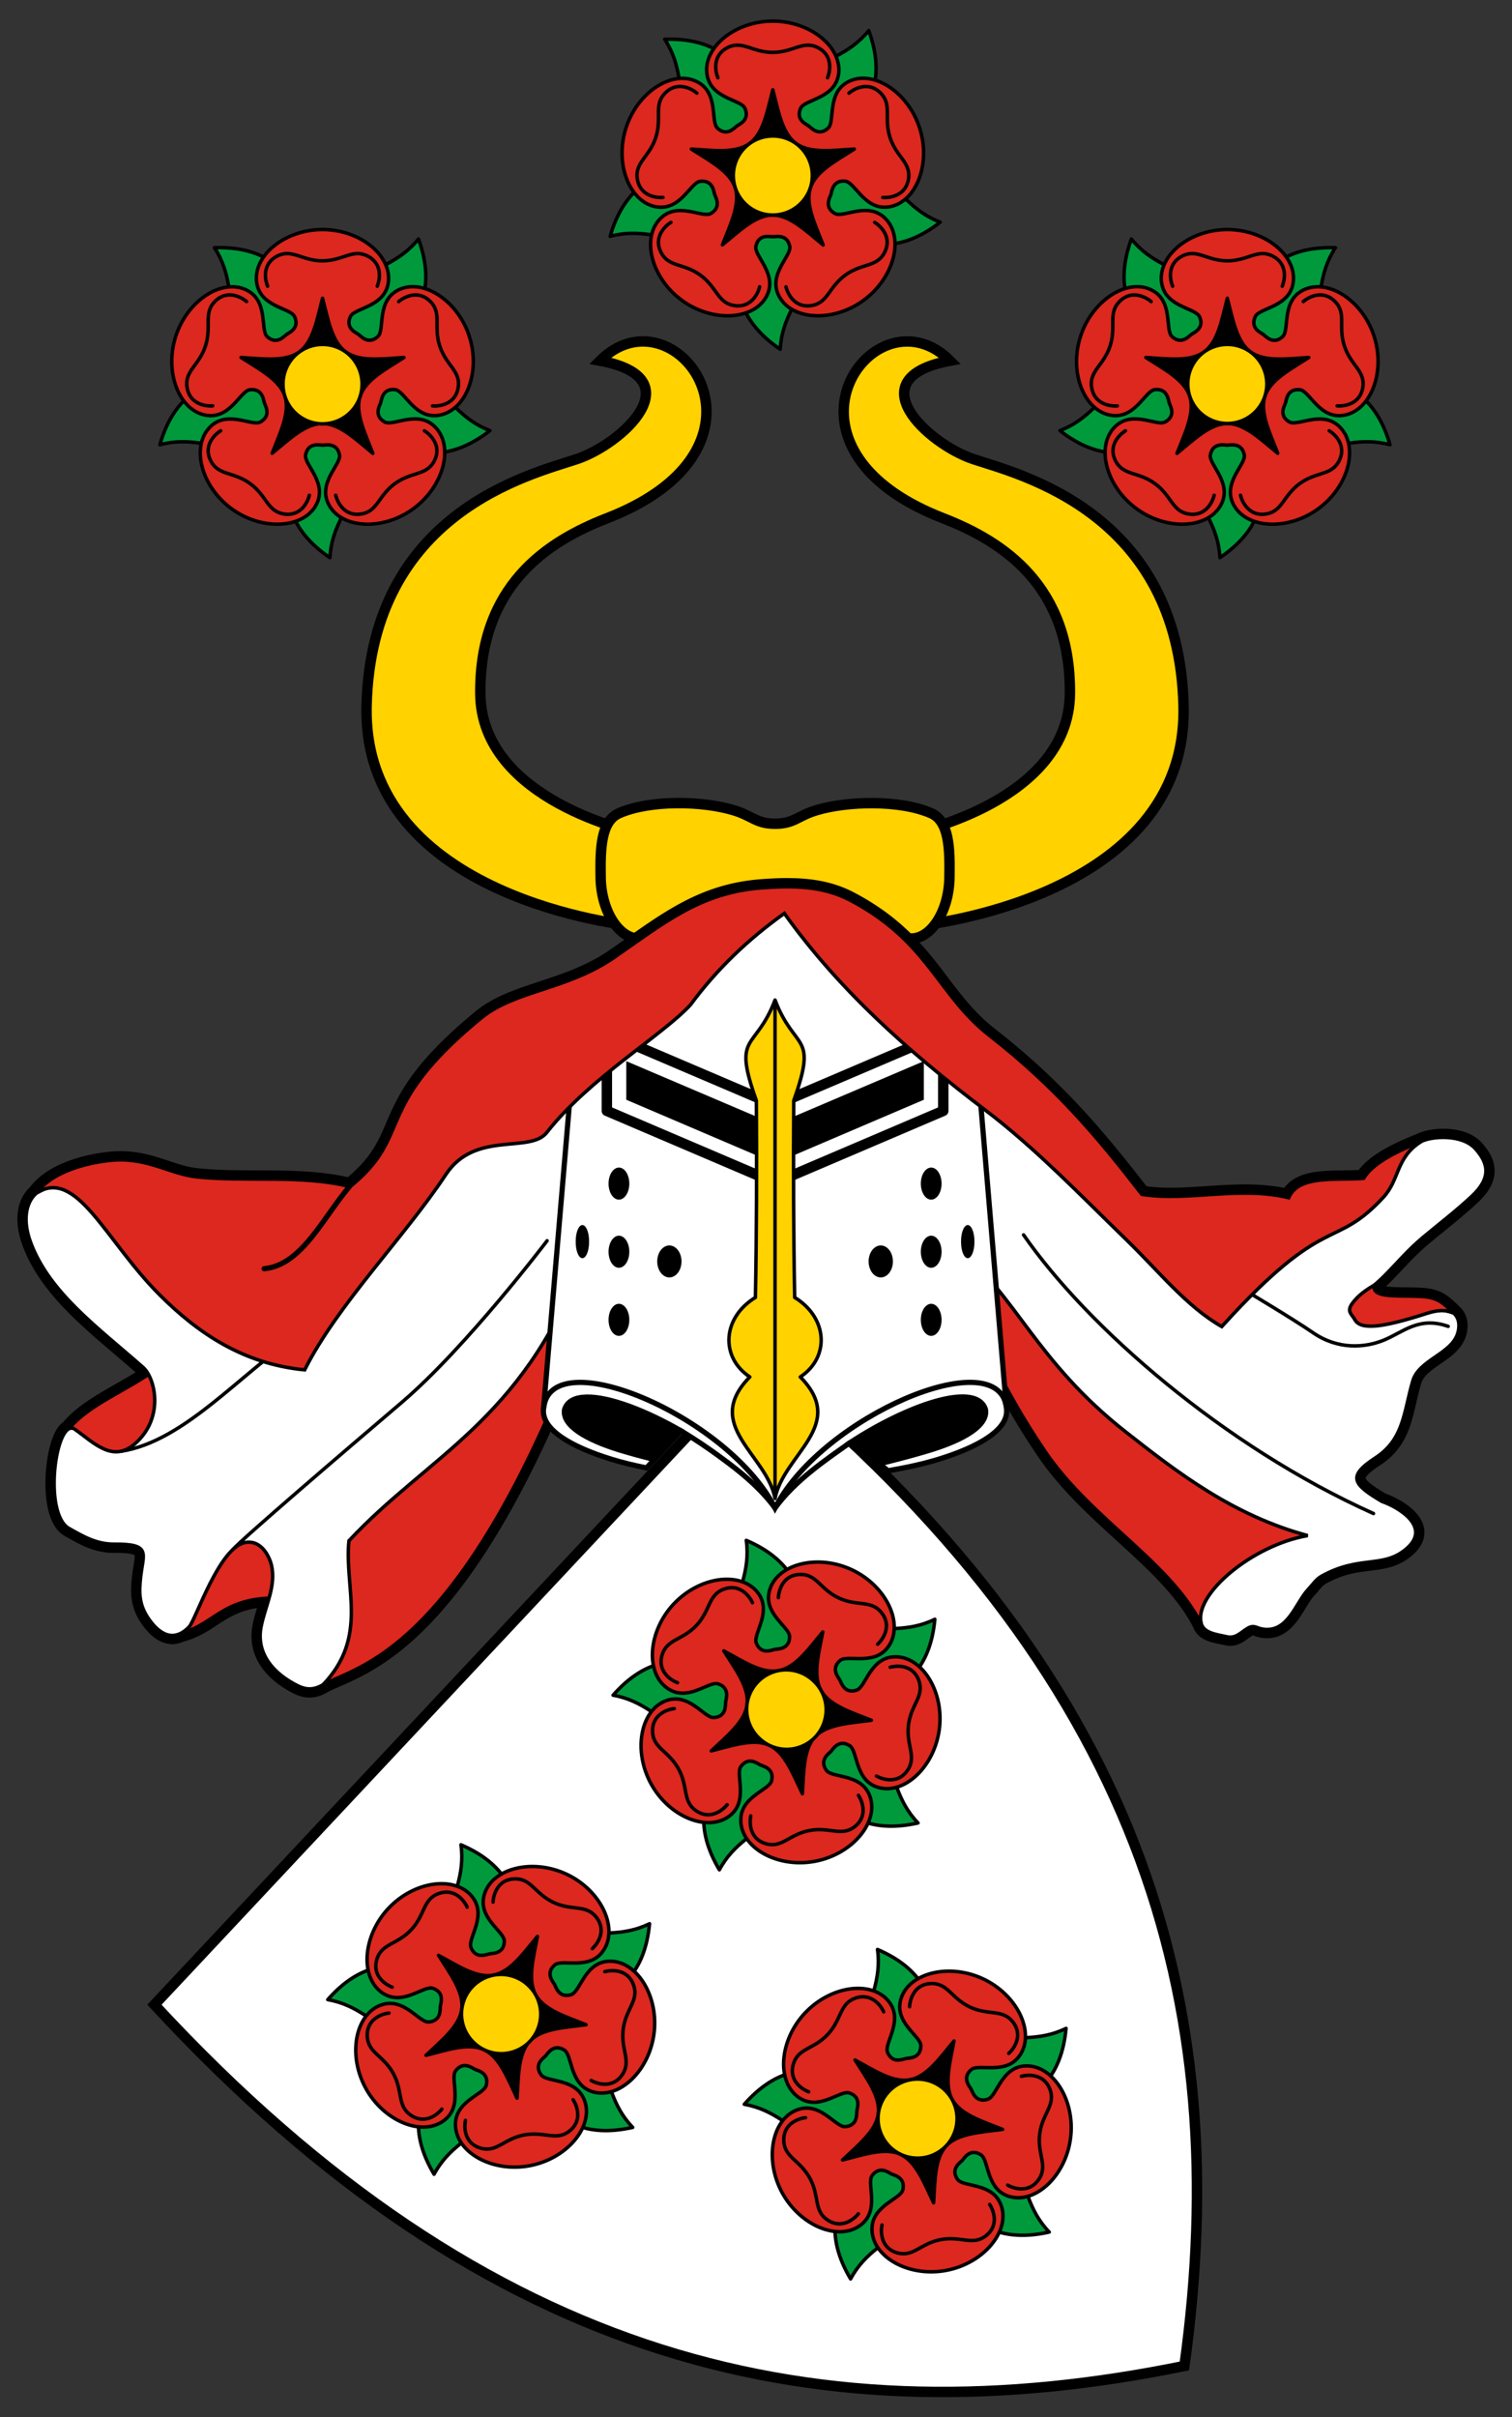 <svg xmlns="http://www.w3.org/2000/svg" height="695" width="435"><rect width="100%" height="100%" fill="#333333" stroke="none"/><g><path d="M44.43 576.41c96.83 104.67 192.98 125 296.32 103.87 14.46-104.49-11.98-199.16-122.65-289.07l-86.85 92.61-86.82 92.59z" stroke="#000" stroke-width="3" fill="#fff"/><g stroke-linejoin="round" stroke="#000" stroke-linecap="round"><g><g><path d="M132.619 530.426c2.478 17.678-15.488 23.314 11.53 48.65 2.032-13.86 14.36-37.532-11.53-48.65zm11.53 48.65c13.783-2.37 40.112 2.085 42.72-25.956-16.063 7.831-27.019-7.516-42.752 25.986zc6.515 12.376 10.406 38.794 37.881 32.61-12.39-12.853-1.091-28.03-37.865-32.63zc-9.766 10.035-33.665 21.896-19.27 46.088 8.367-15.734 26.22-9.685 19.27-46.088zc-12.544-6.183-31.261-25.277-49.854-4.124 17.609 3.077 17.437 21.972 49.86 4.121z" fill="#009a3d"/><path d="M111.755 548.698c-7.36 7.85-8.156 19.412-2.169 24.014 5.987 4.6 12.21-1.954 14.958-1.011 3.478 1.192 2.237 4.342 2.133 5.17s.339 4.212-3.326 4.507c-2.895.234-7.316-7.649-14.255-4.671-6.94 2.977-9.048 14.332-3.858 23.758 5.19 9.425 15.944 13.752 22.17 9.48 6.226-4.272 1.923-12.189 3.668-14.51 2.21-2.94 4.801-.8 5.557-.445.757.356 4.116.983 3.264 4.56-.673 2.826-9.517 4.593-8.83 12.112.686 7.521 10.834 13.054 21.401 11.03 10.568-2.024 18.026-10.934 15.887-18.175-2.139-7.241-11.034-5.594-12.703-7.971-2.113-3.01.736-4.805 1.318-5.426.582-.62 2.213-3.601 5.351-1.686 2.48 1.513 1.407 10.495 8.77 12.165 7.363 1.672 15.734-6.298 17.075-16.974 1.341-10.676-4.813-20.514-12.36-20.717-7.549-.204-8.722 8.758-11.498 9.61-3.515 1.08-4.356-2.188-4.759-2.92-.403-.732-2.75-3.223.04-5.617 2.206-1.89 10.426 1.894 14.29-4.593 3.864-6.487-1.121-16.92-10.86-21.494-9.739-4.575-21.003-1.762-23.528 5.354-2.526 7.116 5.645 11 5.598 13.903-.06 3.677-3.44 3.473-4.261 3.63s-3.905 1.62-5.32-1.774c-1.116-2.682 5.026-9.312.05-14.992-5-5.647-16.434-4.17-23.822 3.708z" fill="#dc281e"/><path d="M126.169 562.215c3.295 5.244 7.311 10.467 6.687 15.438s-5.806 9.043-10.296 13.309c6.006-1.514 12.276-3.717 16.742-1.602 4.466 2.115 6.785 8.327 9.454 13.915.417-6.18.265-12.815 3.67-16.423s10.03-3.875 16.169-4.687c-5.748-2.306-12.074-4.188-14.492-8.577-2.416-4.39-.603-10.73.521-16.82-3.969 4.754-7.7 10.186-12.62 11.128-4.956.973-10.382-2.744-15.845-5.674z"/><path d="M151.915 570.782a11.363 11.363 0 1 1-15.545 16.577 11.365 11.365 0 1 1 15.549-16.58z" stroke-width="1" fill="#ffd200"/><path d="M112.83 571.366c-2.184-.828-5.795-3.449-4.41-8.02 1.387-4.572 5.819-4.151 9.872-8.473 4.053-4.322 3.349-8.718 7.822-10.395 4.473-1.676 7.32 1.759 8.287 3.886M127.122 606.43c-1.462 1.821-5.07 4.445-8.99 1.714s-2.15-6.816-5.009-12.006c-2.857-5.19-7.256-5.879-7.468-10.651-.212-4.773 3.935-6.419 6.256-6.68M164.885 603.73c1.28 1.955 2.661 6.197-1.147 9.081-3.809 2.884-7.147-.061-12.966 1.053-5.82 1.114-7.834 5.085-12.438 3.811-4.604-1.273-4.889-5.725-4.42-8.014M174.01 566.911c2.254-.614 6.716-.616 8.282 3.897s-2.267 6.778-3.005 12.657c-.739 5.878 2.415 9.021-.219 13.007-2.633 3.985-6.956 2.88-8.988 1.727M141.85 546.897c.112-2.333 1.489-6.578 6.265-6.672 4.776-.095 5.746 4.25 11.109 6.77 5.362 2.518 9.326.49 12.303 4.227 2.977 3.736.59 7.505-1.135 9.082" fill="none"/></g><g><path d="M214.704 442.894c2.478 17.677-15.488 23.313 11.53 48.65 2.031-13.861 14.36-37.533-11.53-48.65zm11.53 48.65c13.783-2.371 40.112 2.084 42.72-25.957-16.063 7.831-27.02-7.516-42.753 25.986zc6.515 12.375 10.406 38.793 37.88 32.61-12.39-12.854-1.09-28.031-37.864-32.63zc-9.766 10.034-33.665 21.895-19.27 46.088 8.367-15.734 26.22-9.686 19.27-46.088zc-12.544-6.184-31.262-25.278-49.854-4.125 17.608 3.078 17.437 21.973 49.86 4.122z" fill="#009a3d"/><path d="M193.84 461.165c-7.36 7.85-8.156 19.412-2.169 24.014 5.987 4.6 12.21-1.954 14.957-1.011 3.478 1.193 2.238 4.342 2.134 5.171s.339 4.21-3.326 4.506c-2.895.234-7.317-7.648-14.255-4.671-6.94 2.977-9.048 14.332-3.858 23.758 5.19 9.425 15.944 13.752 22.17 9.48 6.226-4.272 1.922-12.188 3.668-14.51 2.21-2.94 4.8-.8 5.557-.444.757.355 4.115.983 3.264 4.56-.673 2.825-9.517 4.592-8.83 12.111.686 7.521 10.833 13.054 21.401 11.03 10.568-2.023 18.026-10.933 15.887-18.175-2.14-7.241-11.034-5.593-12.703-7.971-2.113-3.01.736-4.805 1.318-5.426.582-.62 2.212-3.601 5.351-1.686 2.48 1.513 1.406 10.495 8.77 12.165 7.362 1.672 15.734-6.298 17.075-16.974 1.341-10.676-4.813-20.514-12.361-20.717-7.548-.203-8.72 8.758-11.497 9.61-3.515 1.08-4.356-2.188-4.759-2.92-.403-.732-2.75-3.223.04-5.617 2.206-1.89 10.426 1.895 14.29-4.593 3.863-6.487-1.122-16.92-10.86-21.494-9.74-4.574-21.003-1.761-23.529 5.354-2.526 7.116 5.646 11 5.598 13.904-.06 3.676-3.44 3.472-4.26 3.63s-3.906 1.62-5.32-1.775c-1.116-2.681 5.026-9.312.05-14.992-5-5.647-16.434-4.17-23.822 3.709z" fill="#dc281e"/><path d="M208.254 474.682c3.295 5.244 7.31 10.467 6.686 15.438s-5.805 9.043-10.295 13.309c6.005-1.513 12.275-3.717 16.741-1.602 4.466 2.115 6.786 8.327 9.455 13.915.417-6.18.265-12.814 3.67-16.423s10.03-3.875 16.169-4.687c-5.748-2.306-12.074-4.188-14.492-8.577-2.417-4.389-.603-10.73.521-16.82-3.969 4.755-7.7 10.187-12.62 11.128-4.956.973-10.382-2.744-15.846-5.674z"/><path d="M234 483.25a11.363 11.363 0 1 1-15.545 16.576 11.365 11.365 0 1 1 15.548-16.58z" stroke-width="1" fill="#ffd200"/><path d="M194.915 483.834c-2.185-.828-5.796-3.45-4.41-8.02 1.387-4.573 5.819-4.152 9.872-8.474s3.349-8.718 7.822-10.395c4.473-1.676 7.32 1.76 8.287 3.886M209.207 518.897c-1.463 1.821-5.071 4.446-8.99 1.715s-2.15-6.817-5.009-12.007c-2.858-5.19-7.256-5.879-7.468-10.651-.213-4.773 3.935-6.419 6.256-6.68M246.97 516.198c1.28 1.954 2.661 6.197-1.147 9.08-3.809 2.884-7.147-.06-12.966 1.053-5.82 1.115-7.834 5.085-12.438 3.812-4.604-1.273-4.889-5.726-4.42-8.015M256.095 479.378c2.254-.614 6.716-.616 8.282 3.897s-2.267 6.779-3.005 12.657c-.739 5.879 2.415 9.021-.219 13.007-2.634 3.986-6.956 2.88-8.988 1.727M223.935 459.364c.112-2.333 1.489-6.577 6.265-6.672 4.776-.095 5.746 4.25 11.108 6.77 5.363 2.518 9.327.49 12.303 4.227 2.977 3.736.59 7.505-1.134 9.082" fill="none"/></g></g><g><path d="M252.454 560.522c2.478 17.678-15.487 23.313 11.531 48.65 2.031-13.861 14.36-37.533-11.53-48.65zm11.531 48.65c13.783-2.37 40.112 2.084 42.72-25.957-16.063 7.831-27.02-7.516-42.753 25.986zc6.514 12.375 10.406 38.794 37.88 32.61-12.39-12.854-1.09-28.03-37.864-32.63zc-9.766 10.034-33.665 21.895-19.27 46.088 8.367-15.734 26.22-9.686 19.27-46.088zc-12.544-6.183-31.262-25.278-49.855-4.125 17.61 3.078 17.438 21.973 49.86 4.122z" fill="#009a3d"/><path d="M231.59 578.794c-7.36 7.848-8.155 19.411-2.168 24.013 5.987 4.6 12.21-1.954 14.957-1.011 3.478 1.193 2.238 4.342 2.134 5.171s.339 4.21-3.326 4.506c-2.895.234-7.317-7.648-14.256-4.671-6.939 2.977-9.048 14.332-3.857 23.758 5.19 9.426 15.944 13.752 22.17 9.48 6.226-4.272 1.922-12.188 3.668-14.51 2.21-2.94 4.8-.8 5.557-.444.756.355 4.115.983 3.264 4.56-.673 2.826-9.518 4.592-8.83 12.111.685 7.521 10.833 13.054 21.4 11.03 10.569-2.023 18.027-10.933 15.888-18.175-2.14-7.241-11.034-5.593-12.703-7.97-2.113-3.01.735-4.806 1.318-5.427.582-.62 2.212-3.6 5.351-1.686 2.48 1.513 1.406 10.495 8.77 12.166 7.362 1.671 15.734-6.299 17.075-16.975 1.341-10.676-4.813-20.513-12.361-20.717-7.548-.203-8.72 8.758-11.497 9.61-3.515 1.08-4.356-2.188-4.76-2.92-.402-.732-2.75-3.223.042-5.616 2.205-1.891 10.425 1.894 14.289-4.594 3.863-6.487-1.122-16.92-10.86-21.494-9.74-4.574-21.003-1.761-23.529 5.354-2.526 7.116 5.646 11 5.598 13.904-.06 3.676-3.44 3.473-4.26 3.63s-3.906 1.62-5.32-1.775c-1.116-2.681 5.026-9.312.05-14.991-5-5.648-16.434-4.17-23.822 3.708z" fill="#dc281e"/><path d="M246.005 592.31c3.294 5.244 7.31 10.467 6.686 15.439s-5.805 9.042-10.295 13.308c6.005-1.513 12.275-3.717 16.741-1.602 4.466 2.115 6.786 8.327 9.455 13.915.417-6.179.265-12.814 3.67-16.423s10.03-3.875 16.169-4.687c-5.748-2.305-12.075-4.188-14.492-8.577-2.417-4.389-.604-10.73.521-16.82-3.969 4.755-7.7 10.187-12.62 11.129-4.957.972-10.382-2.744-15.846-5.675z"/><path d="M271.75 600.877a11.363 11.363 0 1 1-15.545 16.578 11.365 11.365 0 1 1 15.55-16.581z" stroke-width="1" fill="#ffd200"/><path d="M232.666 601.462c-2.185-.828-5.796-3.45-4.41-8.02 1.386-4.572 5.819-4.152 9.871-8.474 4.053-4.322 3.35-8.718 7.823-10.395 4.473-1.676 7.32 1.76 8.287 3.886M246.958 636.525c-1.463 1.821-5.071 4.446-8.99 1.715s-2.15-6.816-5.009-12.007c-2.858-5.19-7.256-5.879-7.469-10.651-.212-4.772 3.935-6.419 6.257-6.68M284.72 633.826c1.281 1.954 2.662 6.197-1.146 9.08-3.809 2.884-7.147-.06-12.967 1.053-5.819 1.115-7.833 5.085-12.437 3.812-4.605-1.273-4.889-5.726-4.42-8.015M293.846 597.006c2.254-.614 6.716-.616 8.282 3.897s-2.267 6.779-3.006 12.657c-.738 5.879 2.415 9.021-.218 13.007-2.634 3.986-6.957 2.88-8.988 1.728M261.685 576.992c.113-2.333 1.49-6.577 6.266-6.672 4.776-.095 5.745 4.25 11.108 6.77 5.363 2.519 9.326.49 12.303 4.227 2.977 3.736.59 7.506-1.134 9.082" fill="none"/></g></g><path d="M184.31 98.188c-3.921.169-7.972 1.858-11.656 5.531 26.932 5.013 6.363 23.937-6.781 28.312s-59.091 15.225-60.406 70.938c-1.316 55.712 76.312 63.188 76.312 63.188l1.406-26.688s-44.746-9.11-45-40.03c-.26-30.925 19.01-43.667 36.47-50.44 44.31-17.194 28.55-51.626 9.65-50.813zm76.281 0c-18.4.489-32.75 33.943 10.72 50.812 17.459 6.774 36.754 19.516 36.5 50.438-.254 30.922-45.031 40.031-45.031 40.031l1.406 26.688s77.628-7.475 76.312-63.188c-1.32-55.714-47.26-66.564-60.41-70.939-13.14-4.375-33.71-23.299-6.78-28.312-4.02-4.007-8.47-5.644-12.72-5.531z" stroke="#000" stroke-width="3" fill="#ffd200"/><path d="M194.59 230.91c-6.008.066-12.002.964-16.469 2.906-5.263 2.29-5.447 10.23-5.313 18.531.155 9.565 5.21 17.505 10.939 17.5 14.18-.011 25.422-3.867 39.25-6.531 13.826 2.664 25.037 6.52 39.218 6.531 5.728.005 10.784-7.935 10.939-17.5.134-8.302-.018-16.242-5.282-18.53-8.933-3.886-24.036-3.542-33-.845-5.437 1.636-6.42 3.875-11.885 3.875s-6.459-2.238-11.896-3.875c-4.48-1.35-10.49-2.13-16.5-2.06z" stroke="#000" stroke-width="3" fill="#ffd200"/><path d="M225.7 254.97c-2.18.026-4.4.15-6.625.313-17.644 1.368-28.025 10.077-42.312 19.969-13.367 9.254-28.671 9.592-38.188 17.344-6.186 5.038-13.924 12.06-19.062 19.625-8.13 11.967-5.936 18.45-18.781 28.969-14.344-3.531-29.563-1.278-44.187-2.813-7.51-.788-13.748-5.374-23.438-4.844-3.6.197-17.032 1.845-22.625 9.5.5-.319 1.012-.565 1.5-.781l-1.5.781c-3.328 2.923-3.792 8.256-1.75 13.938 5.277 14.682 19.73 24.96 32.438 36.188.543.48 1.065 1.193 1.531 2.031-8.198 5.438-17.736 9.276-22.844 15.625-4.468 2.228-6.838 24.826 0 28.656 3.947 2.211 7.804 4.575 13.031 4.532 10.636-.088 8.387 2.552 7.594 9.343-.509 4.613-.541 8.12 2.438 12.312 3.171 4.464 6.307 5.386 9.124 3.938v.031c9.205-2.384 11.715-9.528 25.345-10.094-.771 2.767-1.759 5.516-2.282 8.25-1.484 7.758 3.647 13.532 10.625 16.97 2.229 1.097 4.523 1.293 7.25-.376 9.373-4.974 34.013-8.94 64.062-75.844-.55-1.092-.81-2.218-.687-3.375l7.406-86.719c5.733-5.76 12.276-10.986 18.312-15.688l1.25-.969c1.29-1 2.532-1.957 3.75-2.906.306-.238.575-.452.875-.687 1.3-1.018 2.512-1.983 3.688-2.938l.5-.406c.527-.432 1.036-.862 1.53-1.281.13-.11.249-.204.376-.313a80.54 80.54 0 0 0 1.5-1.312c.08-.072.14-.148.218-.219.515-.466 1.01-.896 1.47-1.344l.093-.094c.485-.476.929-.95 1.344-1.406 7.53-10.21 16.61-18.868 26.969-26.25.93 1.303 1.883 2.601 2.844 3.875.214.285.44.56.656.844.687.9 1.36 1.8 2.062 2.688.133.168.273.332.407.5a197.539 197.539 0 0 0 3.125 3.812c.892 1.065 1.805 2.11 2.718 3.156.17.195.33.4.5.594.732.832 1.475 1.648 2.22 2.469.739.815 1.466 1.633 2.218 2.437.589.63 1.185 1.251 1.781 1.875.32.335.646.667.969 1 1.85 1.913 3.74 3.8 5.656 5.656.275.267.536.548.813.813.495.476 1 .934 1.5 1.406a279.05 279.05 0 0 0 3.406 3.156c1.068.977 2.133 1.943 3.219 2.907.407.361.809.733 1.218 1.093.561.493 1.123.98 1.688 1.47.279.24.564.477.844.718 1.066.917 2.137 1.843 3.218 2.75a366.96 366.96 0 0 0 3.782 3.125c.315.258.62.524.937.781.935.758 1.87 1.498 2.813 2.25a447.292 447.292 0 0 0 8 6.219l6.75 79.79c3.46 6.447 7.315 12.94 11.844 19.562 13.266 19.401 35.769 31.515 44.812 49.438.004.008-.004.023 0 .031.92 2.562 4.253 2.895 7.437 3.594 2.475.544 4.007-1.345 5.813-2.406 1.98-1.165 2.435-.078 4.5.219 7.187 1.033 9.344-7.564 12.938-11.406 1.408-1.506 2.333-2.986 3.875-3.844 10.544-5.87 17.047-2.434 23.5-7.125 9.203-6.69-1.568-12.807-6.125-14.344-8.374-4.953-10.026-7.229-1.875-12.531 8.3-5.4 8.159-13.286 10.78-22.156 1.806-6.108 11.217-7.743 12.939-13.812.56-1.978.45-4.207-1.22-5.688a17.054 17.054 0 0 0-1.874-.562 7.376 7.376 0 0 1 1.875.562c-3.248-3.198-4.773-4.526-9.375-4.781-6.67-.369-14.28.633-13.438-3.25a51.485 51.485 0 0 0 2.844-2.625c3.474-3.476 6.887-7.534 11.156-11.094 4.613-3.847 9.602-7.669 14.094-11.875 5.502-5.152 4.892-9.318.968-13.656-3.877-4.288-12.732-3.569-15.688-1.969-7.887 3.088-14.052 6.479-16.469 10.531-8.29.626-18.674-1.065-21.562 5.563-14.395-3.446-28.894 1.161-42.25-.969-12.583-16.286-24.66-30.736-43.812-45.656a52.123 52.123 0 0 1-4.53-4c-.054-.052-.104-.104-.157-.156-11.076-10.983-15.456-24.328-35.5-34.812-5.94-3.11-12.23-3.89-18.77-3.81z" stroke="#000" stroke-width="5" fill="none"/><path d="m268.46 352.24 23.485 37.77 50.118 59.077 3.435 17.372c.61 3.09 4.173 3.428 7.581 4.177 2.475.543 4.006-1.36 5.811-2.421 1.981-1.165 2.44-.077 4.505.22 7.187 1.033 9.34-7.553 12.934-11.395 1.408-1.506 2.326-2.978 3.868-3.836 10.544-5.87 17.033-2.452 23.485-7.143 9.203-6.69-1.557-12.815-6.114-14.352-8.374-4.952-10.028-7.22-1.876-12.523 8.3-5.4 8.152-13.283 10.774-22.154 1.805-6.107 11.232-7.73 12.953-13.8.56-1.978.458-4.21-1.21-5.69-5.45-1.975-7.611-.25-10.654.484l-12.59.726-2.3-2.179c-1.07-.91-1.366-2.058-.708-3.5.753-1.65 3.223-3.129 6.277-6.184 3.474-3.477 6.87-7.537 11.139-11.097 4.613-3.848 9.604-7.663 14.095-11.868 5.502-5.153 4.898-9.317.975-13.655-3.877-4.288-12.722-3.598-15.677-1.998-2.844 1.672-5.177 3.7-6.174 6.658l-13.88 10.546-16.824 6.264-9.404 3.695-27.394.222-51.74-46.49-18.32 20.03z" stroke="#000" fill="#fff"/><path d="M270.85 359.51c8.968 19.745 16.459 38.292 29.96 58.038 13.272 19.41 35.79 31.541 44.826 49.478-2.535-8.51 14.849-22.846 30.592-25.497-21.63-5.84-37.62-18.25-52.3-29.77-25.84-20.27-31.73-39.46-48.28-52.59zM19.856 410.8c6.117-7.604 18.582-11.572 27.499-19.045l5.745 14.761-10.253 14.849s-18.296-.088-18.385-.53c-.088-.45-4.606-10.04-4.606-10.04zM52.035 469.61c10.69-2.77 12.347-11.955 32.884-9.803l-.884-20.594s-22.185-1.061-22.362-.354c-.176.7-9.638 30.74-9.638 30.74z" stroke="#000" fill="#dc281e"/><path d="M10.493 343.03c-3.328 2.923-3.82 8.246-1.777 13.928 5.277 14.682 19.744 24.98 32.452 36.207 3.475 3.07 6.206 14.441-2.298 21.92-6.454 5.676-11.834-.247-17.501-4.243-5.367-2.938-9.082 24.393-1.503 28.638 3.948 2.211 7.799 4.549 13.026 4.505 10.636-.088 8.373 2.572 7.58 9.364-.51 4.613-.547 8.122 2.432 12.314 4.089 5.754 8.139 5.64 11.49 2.121 1.986-2.086 8.68-23.106 16.283-24.292 4.725-.737 6.938 4.41 7.437 6.595 1.379 6.04-1.895 11.875-3.005 17.678-1.485 7.757 3.628 13.534 10.607 16.97 2.228 1.098 4.52 1.316 7.247-.353 8.96-5.48 14.378-14.024 21.567-21.036l34.295-52.149 21.741-36.194 15.03-48.658s-4.243-32.173-5.657-32.173-43.841 21.567-43.841 21.567l-32.88 39.62-24.4 20.5-26.162-21.56-24.75-15.56-10.075.44z" stroke="#000" fill="#fff"/><path d="M175.69 360.29c-38.214 113.83-71.478 118.12-82.731 124.1 13.105-13.789 6.073-27.577 7.425-41.366 22.79-24.43 49.45-34.26 66.77-79.19z" stroke="#000" fill="#dc281e"/><path d="m176.16 384.08-14.773 9.397c-1.82 4.887-4.465 6.353-5.026 11.67-.608 5.752 7.573 10.754 19.668 14.467 3.082.946 6.455 1.75 9.965 2.448l9.921-10.664c4.845 2.892 9.524 6.167 13.684 9.302 4.809 3.634 9.73 7.882 13.371 12.9l-6.48-29.63z" stroke="#000" stroke-width="1.5" fill="#fff"/><path d="M395.38 369.51c-.843 3.883 6.754 2.88 13.423 3.248 4.602.255 6.155 1.583 9.403 4.78-3.497-1.62-7.094-.055-10.069.853-10.521 3.214-16.725 4.121-18.381 1.009-.801-1.505-2.397-2.242-.786-4.524 1.72-2.43 4.08-4.01 6.41-5.37z" stroke="#000" fill="#dc281e"/><path d="M168.64 401.7c-3.187.087-5.439 1.154-6.206 3.54-.85 4.575 6.092 8.683 15.822 11.67 2.898.89 6.343 1.818 9.965 2.754l7.692-8.26c-9.99-5.77-20.66-9.88-27.27-9.7z" stroke="#000" stroke-width="1.5"/><path d="m269.78 384.08-40.341 19.887-6.469 29.633c5.748-7.92 14.68-13.921 21.33-18.619 1.936 1.862 9.276 6.045 11.144 7.911 5.15-.882 10.084-1.933 14.467-3.278 12.095-3.713 20.275-8.716 19.668-14.467-.56-5.31-3.21-6.78-5.03-11.67z" stroke="#000" stroke-width="1.5" fill="#fff"/><path d="M275.9 401.7c-8.053.45-20.834 6.163-31.6 13.287a436.946 436.946 0 0 1 6.643 6.381c6.138-1.461 12.08-3.027 16.74-4.458 9.73-2.987 16.671-7.095 15.822-11.67-.87-2.73-3.66-3.76-7.6-3.54z" stroke="#000" stroke-width="1.5"/><path d="m222.97 256.42-57.125 37.282-9.484 111.45c1.669-19.673 52.243 1.708 66.172 27.579l.437.874.437-.83c13.673-25.478 62.925-46.63 66.085-28.541l-9.34-110.53z" stroke="#000" stroke-width="1.5" fill="#fff"/><path d="M180.18 305.11v11.102l41.871 17.876v-11.145l-41.87-17.83zM265.79 305.11v11.102l-41.871 17.876v-11.145l41.87-17.83z"/><path stroke-linejoin="round" d="m271.38 297.12-47.471 20.248v22.296l47.47-20.26zM174.59 297.12l47.471 20.248v22.296l-47.47-20.26z" stroke="#000" stroke-linecap="round" stroke-width="3" fill="none"/><path stroke-linejoin="round" d="M222.98 287.54c-5.703 14.959-12.388 9.267-5.378 28.908.127 19.109.072 38.672-.27 56.606-9.584 5.876-10.137 17.208-1.613 22.858-13.76 13.97 4.89 22.22 7.26 34.96zM222.98 287.54c5.703 14.959 12.388 9.267 5.378 28.908-.127 19.109-.072 38.672.27 56.606 9.584 5.876 10.137 17.208 1.613 22.858 13.77 13.97-4.88 22.22-7.26 34.96z" stroke="#000" stroke-linecap="round" fill="#ffd200"/><path d="M256.89 362.7a3.495 4.595 0 0 1-6.99 0 3.495 4.595 0 1 1 6.99 0zM270.89 359.91a2.985 4.609 0 0 1-5.971 0 2.985 4.609 0 1 1 5.97 0zM280.34 357.11a1.922 4.661 0 1 1-3.844 0 1.922 4.661 0 1 1 3.84 0zM270.89 340.32a2.985 4.609 0 0 1-5.971 0 2.985 4.609 0 1 1 5.97 0zM270.89 379.49a2.985 4.609 0 0 1-5.971 0 2.985 4.609 0 1 1 5.97 0zM189.08 362.7a3.495 4.595 0 0 0 6.99 0 3.495 4.595 0 1 0-6.99 0zM175.08 359.91a2.985 4.609 0 0 0 5.971 0 2.985 4.609 0 1 0-5.97 0zM165.63 357.11a1.922 4.661 0 0 0 3.844 0 1.922 4.661 0 1 0-3.84 0zM175.08 340.32a2.985 4.609 0 0 0 5.971 0 2.985 4.609 0 1 0-5.97 0zM175.08 379.49a2.985 4.609 0 0 0 5.971 0 2.985 4.609 0 1 0-5.97 0z"/><path d="M294.48 355.06c18.198 26.28 57.445 60.739 100.67 80.123M357.52 370.62c.5.25 14.983 8.932 20.125 12.5 7.272 5.045 14.965 4.426 20.375 2.25 5.644-2.27 10.116-6.986 18.625-4" stroke="#000" stroke-linecap="round" fill="none"/><path d="M328.5 343.4c7.507 8.424 18.341 22.943 35.144 16.477" stroke="#000" fill="none"/><path d="M66.877 445.65c2.416-2.89 32.168-28.35 48.643-42.37 18.6-15.84 41.88-46.53 41.88-46.53" stroke="#000" stroke-linecap="round" fill="none"/><path d="M34.719 417.3c18.254-2.76 34.326-22.3 50.93-33.3" stroke="#000" fill="none"/><path d="M219.09 255.28c-17.644 1.368-28.048 10.08-42.336 19.972-13.367 9.254-28.654 9.575-38.17 17.327-6.186 5.038-13.942 12.073-19.08 19.637-8.13 11.967-5.912 18.453-18.758 28.971-14.344-3.53-29.563-1.277-44.188-2.813-7.51-.788-13.748-5.374-23.438-4.843-3.6.197-17.032 1.844-22.625 9.5 11.59-7.399 19.83 13.7 35.438 29.28 10.984 10.967 24.002 19.853 41.719 21.563 9.395-18.74 28.608-38.023 40.656-56.22 8.393-12.674 24.169-5.875 29-12.03 12.292-15.661 33.489-28.098 41.375-36.75 7.53-10.21 16.611-18.868 26.969-26.25 15.644 21.92 35.659 39.758 57.656 56.438 14.719 11.16 27.747 24.805 40.969 37.625 8.912 8.641 17.141 19.023 27.219 24.75 30.234-33.354 32.117-21.664 46.5-37.188 4.708-5.081 3.542-11.338 10.781-15.97-7.887 3.088-14.052 6.48-16.469 10.532-8.29.625-18.674-1.065-21.562 5.562-14.395-3.445-28.894 1.162-42.25-.969-12.58-16.28-24.66-30.73-43.81-45.65-14.91-11.61-17.54-27.12-40.19-38.97-7.92-4.14-16.51-4.15-25.4-3.5z" stroke="#000" fill="#dc281e"/><path d="M100.55 341.14c-7.764 9.188-13.78 22.635-24.554 23.654" stroke="#000" stroke-linecap="round" stroke-width="1.5" fill="none"/><g stroke-linejoin="round" stroke="#000" stroke-linecap="round"><g><path d="M249.94 8.79c-11.2 13.9-27.6 4.65-27.6 41.69 11.5-8 37.2-15.2 27.6-41.69zm-27.6 41.69c11.157 8.432 25.918 30.685 48.156 13.406-16.7-6.36-13-24.85-48.2-13.41zc-4.571 13.217-21.18 34.127 2.125 49.938.9-17.83 19.7-19.97-2.1-49.94zc-14-.26-39-9.58-46.8 17.47 17.2-4.66 25 12.5 46.8-17.47zc-4.07-13.38-2.946-40.095-31.094-39.188 9.8 14.95-4.1 27.75 31.1 39.19z" fill="#009a3d"/><path d="M222.34 6.07c-10.76 0-19.739 7.33-19 14.844.74 7.514 9.777 7.57 10.969 10.219 1.509 3.353-1.637 4.603-2.313 5.094s-2.84 3.127-5.562.656c-2.15-1.952.574-10.569-6.344-13.594-6.918-3.025-16.644 3.204-19.969 13.438-3.325 10.233.875 21.037 8.25 22.656 7.375 1.62 10.206-6.935 13.094-7.25 3.655-.399 3.867 2.955 4.125 3.75.259.795 2.098 3.674-1.094 5.5-2.52 1.442-9.86-3.801-14.875 1.844-5.017 5.645-2.11 16.832 6.594 23.156 8.705 6.324 20.306 5.67 24.125-.844 3.82-6.514-3.467-11.875-2.875-14.719.75-3.6 4.008-2.75 4.86-2.75.85 0 4.14-.85 4.89 2.75.593 2.844-6.694 8.205-2.875 14.72 3.817 6.513 15.357 7.167 24.062.843 8.705-6.325 11.671-17.543 6.657-23.188-5.015-5.645-12.354-.37-14.875-1.813-3.192-1.825-1.384-4.674-1.125-5.468.258-.795.47-4.212 4.125-3.813 2.887.315 5.75 8.9 13.125 7.281 7.374-1.62 11.575-12.392 8.25-22.625-3.326-10.233-13.082-16.525-20-13.5-6.919 3.025-4.162 11.642-6.313 13.594-2.723 2.471-4.886-.134-5.562-.625s-3.853-1.74-2.344-5.094c1.192-2.648 10.23-2.704 10.969-10.219.7-7.51-8.2-14.84-19-14.84z" fill="#dc281e"/><path d="M222.34 25.83c-1.571 5.99-2.634 12.493-6.687 15.438s-10.567 1.95-16.75 1.594c5.211 3.345 11.108 6.411 12.62 11.116 1.512 4.704-1.433 10.646-3.683 16.415 4.792-3.923 9.529-8.572 14.49-8.557s9.687 4.665 14.479 8.588c-2.25-5.77-5.204-11.672-3.656-16.438 1.548-4.765 7.413-7.78 12.625-11.125-6.183.357-12.697 1.351-16.75-1.594-4.1-2.95-5.1-9.45-6.7-15.44z"/><path d="M233.702 50.47a11.363 11.363 0 1 1-22.726 0 11.365 11.365 0 1 1 22.731 0z" stroke-width="1" fill="#ffd200"/><path d="M206.54 22.36c-.89-2.16-1.448-6.587 2.834-8.703 4.283-2.116 7.008 1.405 12.933 1.405s8.65-3.52 12.933-1.405c4.283 2.116 3.725 6.543 2.835 8.703M190.74 56.77c-2.33.18-6.712-.658-7.401-5.385s3.501-6.231 5.332-11.866-.675-9.315 2.66-12.734c3.337-3.42 7.375-1.52 9.154-.006M218.54 82.47c-.55 2.27-2.7 6.18-7.408 5.375-4.71-.806-4.844-5.256-9.638-8.738-4.793-3.483-9.067-2.236-11.288-6.466-2.22-4.23.833-7.483 2.823-8.707M251.64 63.94c1.99 1.224 5.044 4.477 2.822 8.707s-6.495 2.983-11.288 6.465c-4.793 3.483-4.928 7.933-9.637 8.738-4.709.806-6.86-3.104-7.408-5.374M244.24 26.79c1.779-1.514 5.817-3.413 9.153.006 3.336 3.42.83 7.099 2.66 12.734 1.831 5.635 6.022 7.139 5.333 11.866-.69 4.727-5.072 5.564-7.401 5.385" fill="none"/></g><g><g><path d="M120.396 68.72c-11.2 13.9-27.6 4.65-27.6 41.69 11.5-8 37.2-15.2 27.6-41.69zm-27.6 41.69c11.157 8.432 25.918 30.685 48.156 13.406-16.7-6.36-13-24.85-48.2-13.41zc-4.571 13.217-21.18 34.127 2.125 49.938.9-17.83 19.7-19.97-2.1-49.94zc-14-.26-39-9.58-46.8 17.47 17.2-4.66 25 12.5 46.8-17.47zc-4.07-13.38-2.946-40.095-31.094-39.188 9.8 14.95-4.1 27.75 31.1 39.19z" fill="#009a3d"/><path d="M92.796 66c-10.76 0-19.739 7.33-19 14.844.74 7.514 9.777 7.57 10.97 10.219 1.508 3.353-1.638 4.603-2.314 5.094s-2.84 3.127-5.562.656c-2.15-1.952.574-10.569-6.344-13.594-6.918-3.025-16.644 3.204-19.969 13.438-3.325 10.233.875 21.037 8.25 22.656 7.375 1.62 10.206-6.935 13.094-7.25 3.655-.399 3.867 2.955 4.125 3.75.259.795 2.098 3.674-1.094 5.5-2.52 1.442-9.86-3.801-14.875 1.844-5.017 5.645-2.11 16.832 6.594 23.156 8.705 6.324 20.306 5.67 24.125-.844 3.82-6.514-3.467-11.875-2.875-14.719.75-3.6 4.008-2.75 4.86-2.75.851 0 4.14-.85 4.89 2.75.593 2.844-6.694 8.205-2.875 14.72 3.817 6.513 15.357 7.167 24.062.843 8.705-6.325 11.671-17.543 6.657-23.188-5.015-5.645-12.354-.37-14.875-1.813-3.192-1.825-1.384-4.674-1.125-5.468.258-.795.47-4.212 4.125-3.813 2.887.315 5.75 8.9 13.125 7.281 7.374-1.62 11.575-12.392 8.25-22.625-3.326-10.233-13.082-16.525-20-13.5-6.919 3.025-4.162 11.642-6.313 13.594-2.723 2.471-4.886-.134-5.562-.625s-3.853-1.74-2.344-5.094c1.192-2.648 10.23-2.704 10.969-10.219.7-7.51-8.2-14.84-19-14.84z" fill="#dc281e"/><path d="M92.796 85.76c-1.571 5.99-2.634 12.493-6.687 15.438s-10.567 1.95-16.75 1.594c5.211 3.345 11.108 6.411 12.62 11.116 1.512 4.704-1.433 10.646-3.683 16.415 4.792-3.923 9.529-8.572 14.49-8.557s9.687 4.665 14.48 8.588c-2.25-5.77-5.205-11.672-3.657-16.438 1.548-4.765 7.413-7.78 12.625-11.125-6.183.357-12.697 1.351-16.75-1.594-4.1-2.95-5.1-9.45-6.7-15.44z"/><path d="M104.158 110.4a11.363 11.363 0 1 1-22.725 0 11.365 11.365 0 1 1 22.73 0z" stroke-width="1" fill="#ffd200"/><path d="M76.996 82.29c-.89-2.16-1.448-6.587 2.834-8.703 4.283-2.116 7.008 1.405 12.933 1.405s8.65-3.52 12.933-1.405c4.283 2.116 3.725 6.543 2.835 8.703M61.196 116.7c-2.33.18-6.712-.658-7.4-5.385s3.5-6.231 5.331-11.866c1.831-5.635-.675-9.315 2.661-12.734 3.336-3.42 7.374-1.52 9.153-.006M88.996 142.4c-.55 2.27-2.7 6.18-7.408 5.375-4.71-.806-4.844-5.256-9.638-8.738-4.793-3.483-9.067-2.236-11.288-6.466-2.22-4.23.833-7.483 2.823-8.707M122.096 123.87c1.99 1.224 5.044 4.477 2.822 8.707s-6.495 2.983-11.288 6.465c-4.793 3.483-4.928 7.933-9.637 8.738-4.709.806-6.86-3.104-7.408-5.374M114.696 86.72c1.78-1.514 5.817-3.413 9.153.006 3.336 3.42.83 7.099 2.66 12.734 1.831 5.635 6.022 7.139 5.333 11.866-.69 4.727-5.072 5.564-7.401 5.385" fill="none"/></g><g><path d="M325.496 68.72c11.2 13.9 27.6 4.65 27.6 41.69-11.5-8-37.2-15.2-27.6-41.69zm27.6 41.69c-11.157 8.432-25.918 30.685-48.156 13.406 16.7-6.36 13-24.85 48.2-13.41zc4.571 13.217 21.18 34.127-2.125 49.938-.9-17.83-19.7-19.97 2.1-49.94zc14-.26 39-9.58 46.8 17.47-17.2-4.66-25 12.5-46.8-17.47zc4.07-13.38 2.946-40.095 31.094-39.188-9.8 14.95 4.1 27.75-31.1 39.19z" fill="#009a3d"/><path d="M353.096 66c10.76 0 19.74 7.33 19 14.844-.739 7.514-9.777 7.57-10.969 10.219-1.509 3.353 1.637 4.603 2.313 5.094s2.84 3.127 5.562.656c2.15-1.952-.574-10.569 6.344-13.594 6.918-3.025 16.644 3.204 19.969 13.438 3.325 10.233-.875 21.037-8.25 22.656-7.375 1.62-10.206-6.935-13.094-7.25-3.655-.399-3.867 2.955-4.125 3.75-.258.795-2.098 3.674 1.094 5.5 2.521 1.442 9.86-3.801 14.875 1.844 5.017 5.645 2.111 16.832-6.594 23.156-8.705 6.324-20.306 5.67-24.125-.844-3.819-6.514 3.467-11.875 2.875-14.719-.75-3.6-4.008-2.75-4.86-2.75-.85 0-4.14-.85-4.89 2.75-.593 2.844 6.694 8.205 2.875 14.72-3.817 6.513-15.357 7.167-24.062.843-8.705-6.325-11.671-17.543-6.656-23.188 5.014-5.645 12.354-.37 14.875-1.813 3.191-1.825 1.383-4.674 1.125-5.468-.259-.795-.47-4.212-4.125-3.813-2.888.315-5.75 8.9-13.125 7.281-7.375-1.62-11.575-12.392-8.25-22.625 3.325-10.233 13.082-16.525 20-13.5 6.918 3.025 4.161 11.642 6.312 13.594 2.723 2.471 4.887-.134 5.563-.625s3.852-1.74 2.343-5.094c-1.192-2.648-10.23-2.704-10.969-10.219-.7-7.51 8.2-14.84 19-14.84z" fill="#dc281e"/><path d="M353.096 85.76c1.571 5.99 2.634 12.493 6.688 15.438s10.567 1.95 16.75 1.594c-5.212 3.345-11.108 6.411-12.62 11.116-1.513 4.704 1.432 10.646 3.682 16.415-4.792-3.923-9.529-8.572-14.49-8.557s-9.687 4.665-14.479 8.588c2.25-5.77 5.205-11.672 3.656-16.438-1.548-4.765-7.413-7.78-12.625-11.125 6.183.357 12.697 1.351 16.75-1.594 4.1-2.95 5.1-9.45 6.7-15.44z"/><path d="M341.734 110.4a11.363 11.363 0 1 0 22.726 0 11.365 11.365 0 1 0-22.731 0z" stroke-width="1" fill="#ffd200"/><path d="M368.896 82.29c.89-2.16 1.449-6.587-2.834-8.703-4.283-2.116-7.008 1.405-12.933 1.405s-8.65-3.52-12.933-1.405c-4.283 2.116-3.725 6.543-2.835 8.703M384.696 116.7c2.33.18 6.712-.658 7.401-5.385s-3.501-6.231-5.332-11.866.675-9.315-2.66-12.734c-3.337-3.42-7.375-1.52-9.154-.006M356.896 142.4c.55 2.27 2.7 6.18 7.408 5.375 4.71-.806 4.845-5.256 9.638-8.738 4.793-3.483 9.067-2.236 11.288-6.466s-.833-7.483-2.822-8.707M323.796 123.87c-1.99 1.224-5.043 4.477-2.822 8.707s6.495 2.983 11.288 6.465c4.793 3.483 4.928 7.933 9.637 8.738 4.709.806 6.86-3.104 7.409-5.374M331.196 86.72c-1.779-1.514-5.817-3.413-9.153.006-3.336 3.42-.83 7.099-2.66 12.734-1.831 5.635-6.022 7.139-5.333 11.866.69 4.727 5.072 5.564 7.401 5.385" fill="none"/></g></g></g></g></svg>